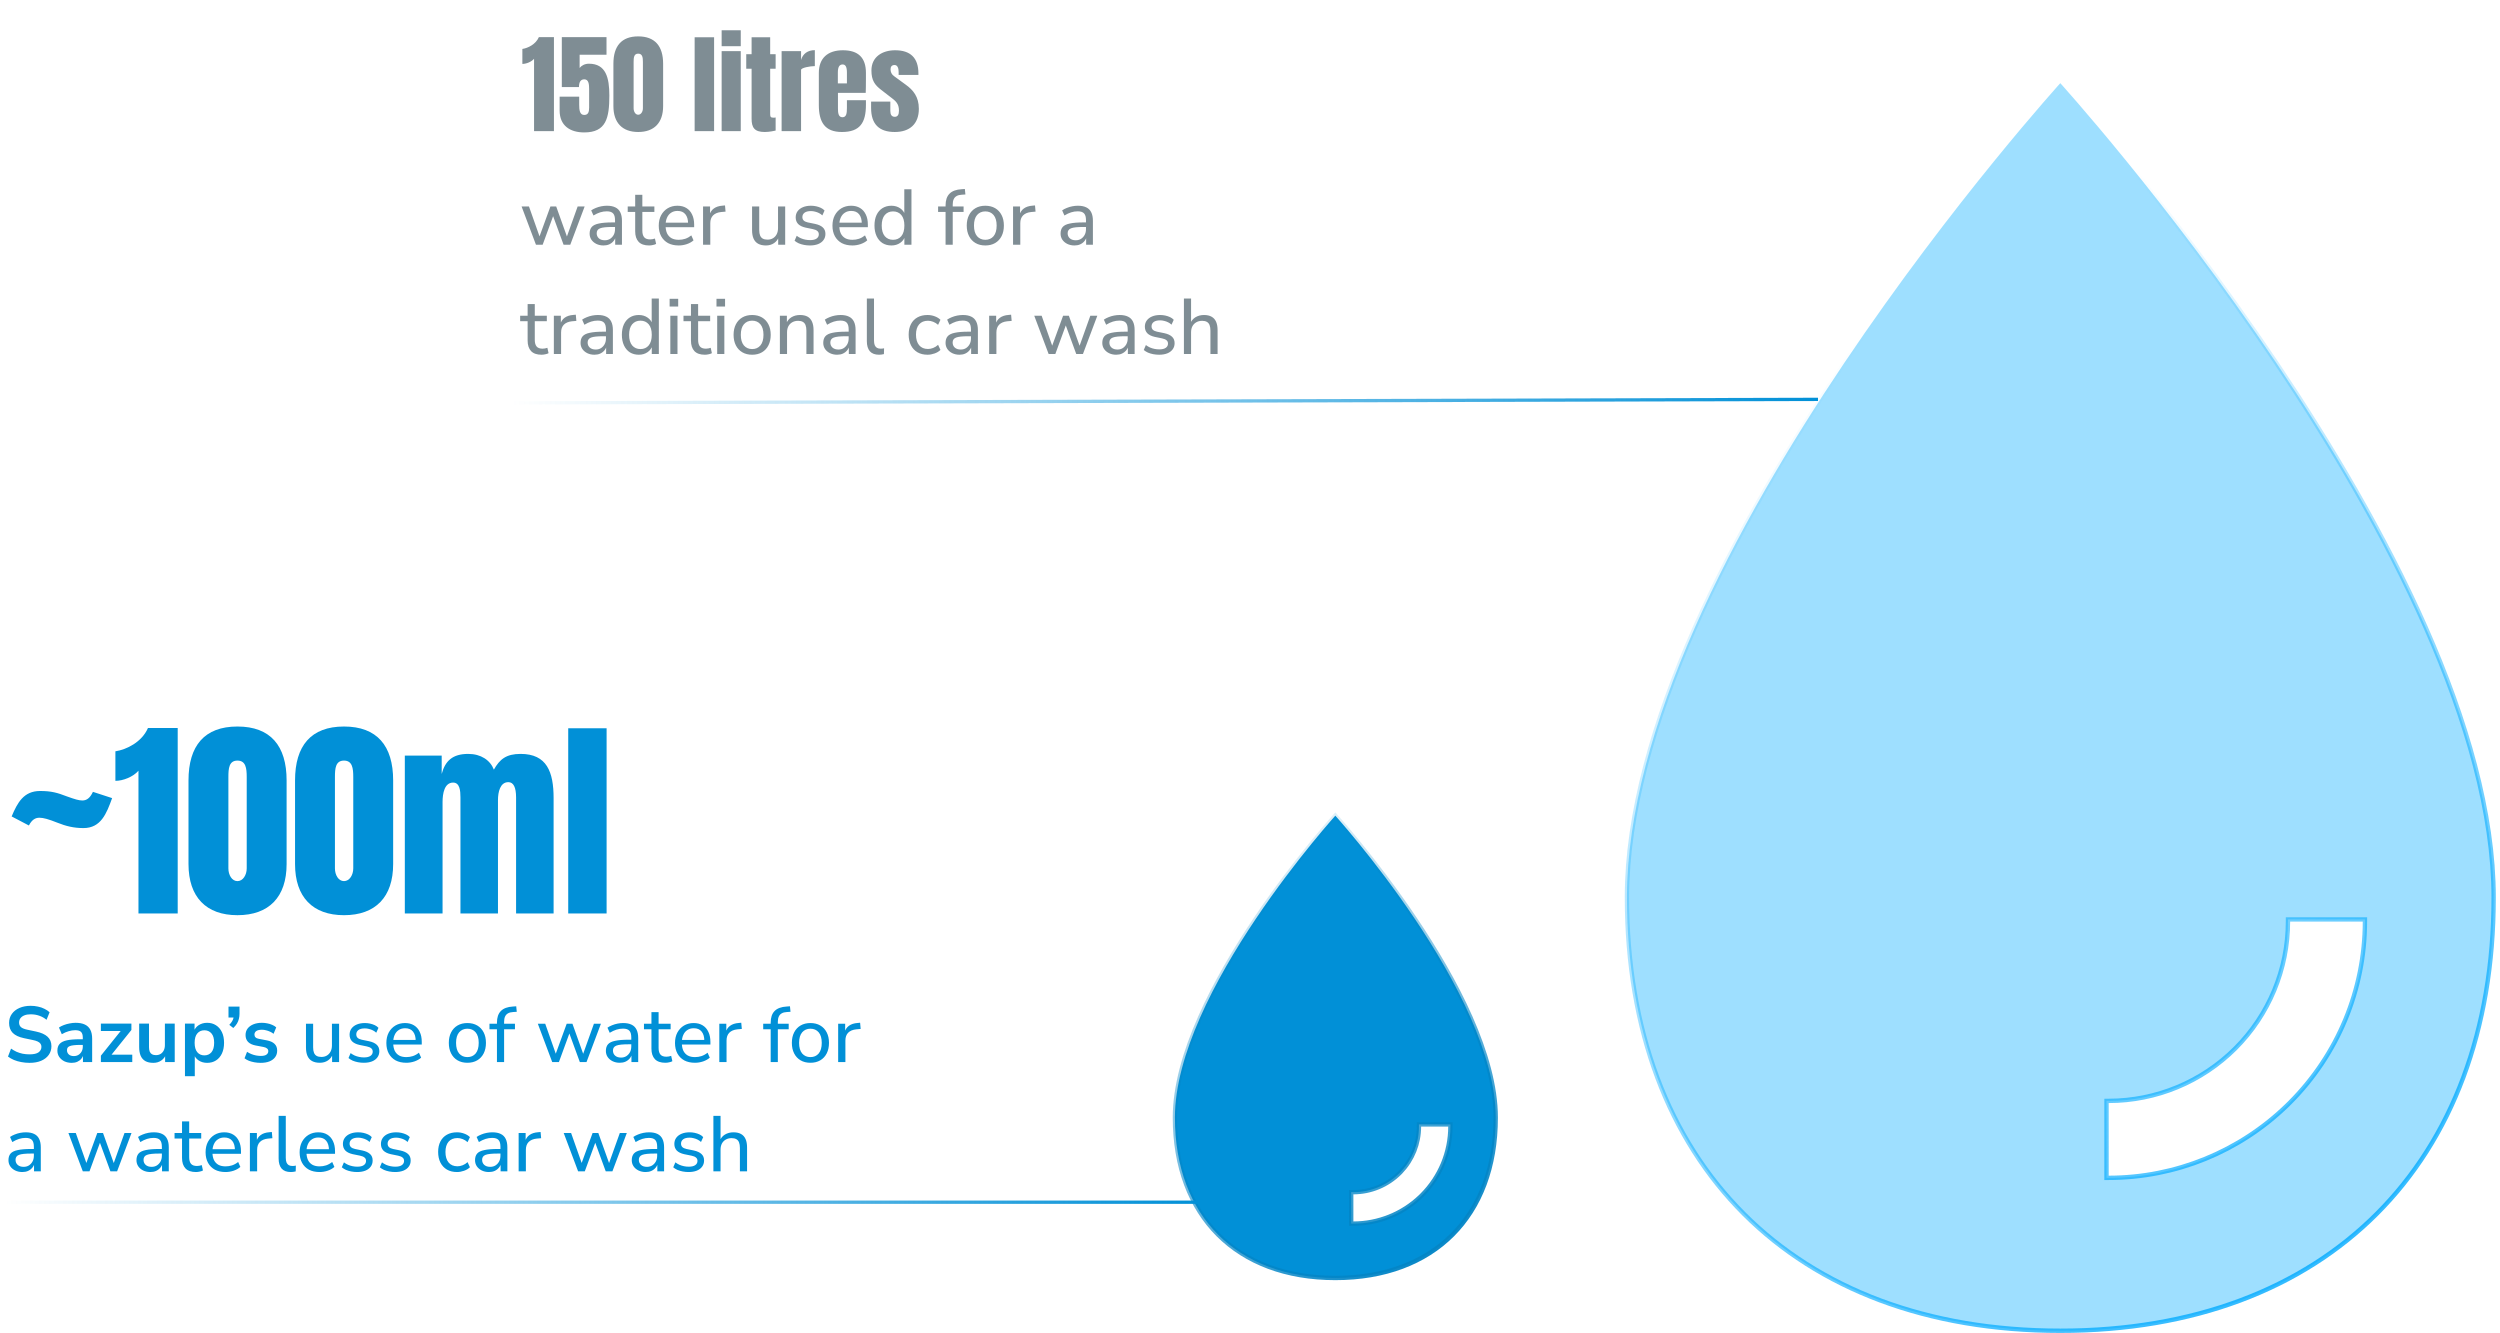 <svg width="572" height="305" viewBox="0 0 572 305" fill="none" xmlns="http://www.w3.org/2000/svg">
<path d="M472.142 19.862C472.87 20.682 473.939 21.895 475.3 23.467C478.022 26.61 481.911 31.188 486.578 36.924C495.913 48.396 508.359 64.499 520.805 83.019C533.251 101.542 545.69 122.475 555.017 143.607C564.345 164.746 570.544 186.052 570.544 205.329C570.544 235.795 560.954 260.571 543.796 277.729C526.638 294.887 501.862 304.477 471.396 304.477C440.93 304.476 416.154 294.886 398.996 277.729C381.838 260.571 372.248 235.795 372.248 205.329C372.248 186.052 378.447 164.746 387.775 143.607C397.102 122.475 409.541 101.542 421.987 83.019C434.432 64.499 446.879 48.396 456.214 36.924C460.881 31.188 464.77 26.61 467.492 23.467C468.853 21.895 469.922 20.682 470.65 19.862C470.963 19.511 471.212 19.232 471.396 19.027C471.579 19.232 471.829 19.511 472.142 19.862ZM523.488 210.864C523.476 221.74 519.149 232.166 511.459 239.856C503.769 247.546 493.343 251.872 482.468 251.885L481.968 251.886V269.493L482.469 269.492C497.77 269.476 512.449 263.485 523.388 252.814L523.906 252.303C534.897 241.312 541.079 226.409 541.096 210.865L541.097 210.364H523.488V210.864Z" fill="#9EDFFF" stroke="url(#paint0_linear_2135_259924)"/>
<path d="M305.565 186.674C305.836 186.979 306.234 187.43 306.741 188.016C307.755 189.187 309.205 190.894 310.945 193.032C314.426 197.31 319.066 203.313 323.705 210.217C328.345 217.122 332.979 224.92 336.45 232.786C339.924 240.658 342.22 248.566 342.22 255.7C342.22 267.007 338.662 276.17 332.326 282.506C325.991 288.841 316.828 292.399 305.521 292.399C294.215 292.399 285.052 288.842 278.716 282.506C272.38 276.17 268.822 267.007 268.822 255.7C268.822 248.566 271.118 240.658 274.592 232.786C278.063 224.92 282.697 217.122 287.337 210.217C291.976 203.313 296.616 197.31 300.097 193.032C301.837 190.894 303.287 189.187 304.301 188.016C304.808 187.43 305.206 186.979 305.478 186.674C305.492 186.657 305.506 186.64 305.521 186.624C305.535 186.64 305.55 186.657 305.565 186.674ZM324.654 257.767C324.65 261.619 323.165 265.318 320.516 268.102L320.255 268.368C317.443 271.18 313.63 272.762 309.653 272.767H309.154V279.967L309.655 279.966C315.357 279.96 320.83 277.763 324.95 273.842L325.345 273.457C329.506 269.295 331.847 263.653 331.854 257.768L331.854 257.267H324.654V257.767Z" fill="#0190D7" stroke="url(#paint1_linear_2135_259924)"/>
<line x1="415.958" y1="91.377" x2="116.958" y2="92.176" stroke="url(#paint2_linear_2135_259924)" stroke-width="0.755"/>
<line x1="274.957" y1="275.065" x2="0.957" y2="275.065" stroke="url(#paint3_linear_2135_259924)" stroke-width="0.755"/>
<path d="M122.192 13.45C121.592 14.15 120.417 14.625 119.517 14.625V11.2C120.817 11 122.592 10.125 123.292 8.5H126.742V30H122.192V13.45ZM133.669 30.3C130.369 30.3 128.044 28.7 128.044 25.3V22.125H132.519V23.95C132.519 25.125 132.619 26.3 133.669 26.3C134.594 26.3 134.794 25.6 134.794 24.625V20.4C134.794 19.35 134.719 18.15 133.694 18.15C132.869 18.15 132.469 18.75 132.469 19.925H128.544V8.5H138.769V12.525H132.619V15.55C133.019 15.025 133.769 14.575 134.744 14.575C138.644 14.575 139.419 17.8 139.419 21.85C139.419 27 138.694 30.3 133.669 30.3ZM146.022 30.2C142.397 30.2 140.347 28.1 140.347 24.275V14.575C140.347 10.55 142.197 8.325 146.022 8.325C149.847 8.325 151.722 10.55 151.722 14.575V24.275C151.722 28.1 149.672 30.2 146.022 30.2ZM144.972 24.775C144.972 25.525 145.372 26.25 146.022 26.25C146.672 26.25 147.097 25.525 147.097 24.775V14.175C147.097 13.175 146.997 12.275 146.022 12.275C145.047 12.275 144.972 13.175 144.972 14.175V24.775ZM158.935 30V8.525H163.385V30H158.935ZM165.111 30V11.7H169.486V30H165.111ZM165.111 10.575V6.925H169.486V10.575H165.111ZM174.99 30.2C172.615 30.2 171.965 29.2 171.965 27.15V15.725H170.74V12.4H171.965V8.525H176.215V12.4H177.465V15.725H176.215V26.125C176.215 26.725 176.365 26.925 176.94 26.925C177.115 26.925 177.29 26.925 177.465 26.875V29.875C177.265 29.925 176.04 30.2 174.99 30.2ZM178.833 30V11.7H183.283V13.725C183.683 12.3 184.808 11.475 186.433 11.475V15.125C185.358 15.125 183.283 15.5 183.283 16V30H178.833ZM192.625 30.2C188.7 30.2 187.35 27.925 187.35 24.025V16.675C187.35 13.275 189.425 11.5 192.85 11.5C196.375 11.5 198.125 13.2 198.125 16.675V18C198.125 19.65 198.1 20.625 198.075 21.25H191.725V24.8C191.725 25.775 191.8 26.825 192.75 26.825C193.65 26.825 193.775 25.95 193.775 24.7V22.925H198.125V23.975C198.125 28.075 196.775 30.2 192.625 30.2ZM191.7 19.075H193.775V16.6C193.775 15.3 193.45 14.75 192.8 14.75C192.1 14.75 191.7 15.25 191.7 16.6V19.075ZM204.732 30.2C201.107 30.2 199.307 28.375 199.307 24.7V23.25H203.707V25.4C203.707 26.225 204.007 26.725 204.732 26.725C205.382 26.725 205.682 26.25 205.682 25.3C205.682 23.725 204.907 23.1 203.957 22.375L201.632 20.575C200.157 19.45 199.382 18.4 199.382 16.125C199.382 12.975 201.907 11.5 204.807 11.5C208.307 11.5 210.132 13.25 210.132 16.8V17.15H205.607V16.45C205.607 15.725 205.407 14.875 204.682 14.875C204.057 14.875 203.757 15.25 203.757 15.85C203.757 16.5 204.007 17.025 204.532 17.4L207.232 19.375C208.932 20.6 210.232 22.125 210.232 24.9C210.232 28.35 208.157 30.2 204.732 30.2Z" fill="#7F8D94"/>
<path d="M122.629 56L119.335 47.234H121.027L123.655 54.686H123.223L125.941 47.234H127.255L129.919 54.686H129.505L132.169 47.234H133.771L130.477 56H128.947L126.139 48.332H126.967L124.159 56H122.629ZM138.073 56.162C137.473 56.162 136.927 56.042 136.435 55.802C135.955 55.562 135.577 55.238 135.301 54.83C135.037 54.422 134.905 53.966 134.905 53.462C134.905 52.814 135.067 52.304 135.391 51.932C135.715 51.56 136.261 51.296 137.029 51.14C137.797 50.972 138.829 50.888 140.125 50.888H140.971V51.932H140.161C139.465 51.932 138.883 51.956 138.415 52.004C137.947 52.052 137.575 52.13 137.299 52.238C137.023 52.346 136.825 52.496 136.705 52.688C136.585 52.868 136.525 53.096 136.525 53.372C136.525 53.84 136.687 54.224 137.011 54.524C137.347 54.824 137.803 54.974 138.379 54.974C138.835 54.974 139.237 54.866 139.585 54.65C139.933 54.422 140.209 54.122 140.413 53.75C140.617 53.366 140.719 52.928 140.719 52.436V50.366C140.719 49.658 140.575 49.148 140.287 48.836C139.999 48.512 139.513 48.35 138.829 48.35C138.325 48.35 137.821 48.428 137.317 48.584C136.825 48.74 136.315 48.98 135.787 49.304L135.265 48.134C135.577 47.918 135.931 47.732 136.327 47.576C136.735 47.408 137.155 47.282 137.587 47.198C138.031 47.114 138.457 47.072 138.865 47.072C139.645 47.072 140.287 47.198 140.791 47.45C141.295 47.69 141.673 48.068 141.925 48.584C142.177 49.088 142.303 49.736 142.303 50.528V56H140.755V54.002H140.917C140.821 54.446 140.641 54.83 140.377 55.154C140.113 55.478 139.783 55.73 139.387 55.91C139.003 56.078 138.565 56.162 138.073 56.162ZM148.516 56.162C147.448 56.162 146.65 55.886 146.122 55.334C145.594 54.77 145.33 53.966 145.33 52.922V48.494H143.62V47.234H145.33V44.57H146.968V47.234H149.722V48.494H146.968V52.778C146.968 53.438 147.106 53.936 147.382 54.272C147.658 54.608 148.114 54.776 148.75 54.776C148.942 54.776 149.128 54.758 149.308 54.722C149.5 54.674 149.68 54.626 149.848 54.578L150.118 55.802C149.95 55.91 149.71 55.994 149.398 56.054C149.098 56.126 148.804 56.162 148.516 56.162ZM155.294 56.162C154.346 56.162 153.53 55.982 152.846 55.622C152.174 55.25 151.652 54.728 151.28 54.056C150.908 53.372 150.722 52.568 150.722 51.644C150.722 50.732 150.902 49.934 151.262 49.25C151.634 48.566 152.138 48.032 152.774 47.648C153.422 47.264 154.16 47.072 154.988 47.072C155.792 47.072 156.476 47.246 157.04 47.594C157.616 47.942 158.054 48.44 158.354 49.088C158.666 49.724 158.822 50.492 158.822 51.392V51.986H152V50.942H157.742L157.436 51.194C157.436 50.258 157.232 49.538 156.824 49.034C156.416 48.518 155.816 48.26 155.024 48.26C154.448 48.26 153.956 48.398 153.548 48.674C153.14 48.938 152.828 49.316 152.612 49.808C152.396 50.288 152.288 50.846 152.288 51.482V51.59C152.288 52.31 152.402 52.916 152.63 53.408C152.87 53.888 153.212 54.254 153.656 54.506C154.1 54.746 154.646 54.866 155.294 54.866C155.81 54.866 156.308 54.788 156.788 54.632C157.28 54.464 157.742 54.206 158.174 53.858L158.678 54.992C158.282 55.352 157.772 55.64 157.148 55.856C156.536 56.06 155.918 56.162 155.294 56.162ZM160.859 56V47.234H162.461V49.322H162.281C162.473 48.602 162.821 48.062 163.325 47.702C163.829 47.33 164.495 47.114 165.323 47.054L165.881 47L166.007 48.422L164.981 48.512C164.189 48.596 163.577 48.854 163.145 49.286C162.725 49.718 162.515 50.312 162.515 51.068V56H160.859ZM175.241 56.162C174.533 56.162 173.939 56.03 173.459 55.766C172.991 55.502 172.643 55.112 172.415 54.596C172.187 54.08 172.073 53.432 172.073 52.652V47.234H173.711V52.652C173.711 53.144 173.777 53.552 173.909 53.876C174.041 54.2 174.245 54.44 174.521 54.596C174.809 54.752 175.169 54.83 175.601 54.83C176.081 54.83 176.501 54.722 176.861 54.506C177.221 54.29 177.503 53.984 177.707 53.588C177.911 53.192 178.013 52.73 178.013 52.202V47.234H179.651V56H178.049V54.02H178.283C178.043 54.716 177.653 55.25 177.113 55.622C176.585 55.982 175.961 56.162 175.241 56.162ZM185.311 56.162C184.855 56.162 184.405 56.12 183.961 56.036C183.529 55.952 183.127 55.832 182.755 55.676C182.395 55.508 182.077 55.31 181.801 55.082L182.287 53.948C182.575 54.164 182.887 54.35 183.223 54.506C183.559 54.65 183.907 54.758 184.267 54.83C184.627 54.902 184.987 54.938 185.347 54.938C186.007 54.938 186.505 54.818 186.841 54.578C187.177 54.338 187.345 54.02 187.345 53.624C187.345 53.288 187.231 53.03 187.003 52.85C186.787 52.658 186.445 52.514 185.977 52.418L184.303 52.076C183.559 51.908 182.995 51.632 182.611 51.248C182.239 50.852 182.053 50.348 182.053 49.736C182.053 49.196 182.197 48.728 182.485 48.332C182.785 47.924 183.199 47.612 183.727 47.396C184.255 47.18 184.861 47.072 185.545 47.072C185.953 47.072 186.349 47.114 186.733 47.198C187.117 47.282 187.477 47.402 187.813 47.558C188.149 47.714 188.431 47.918 188.659 48.17L188.155 49.286C187.927 49.07 187.669 48.89 187.381 48.746C187.093 48.602 186.793 48.494 186.481 48.422C186.169 48.338 185.857 48.296 185.545 48.296C184.897 48.296 184.405 48.422 184.069 48.674C183.745 48.926 183.583 49.256 183.583 49.664C183.583 49.976 183.679 50.234 183.871 50.438C184.075 50.642 184.393 50.792 184.825 50.888L186.499 51.23C187.279 51.398 187.867 51.668 188.263 52.04C188.659 52.4 188.857 52.892 188.857 53.516C188.857 54.068 188.707 54.542 188.407 54.938C188.119 55.334 187.705 55.64 187.165 55.856C186.637 56.06 186.019 56.162 185.311 56.162ZM195.038 56.162C194.09 56.162 193.274 55.982 192.59 55.622C191.918 55.25 191.396 54.728 191.024 54.056C190.652 53.372 190.466 52.568 190.466 51.644C190.466 50.732 190.646 49.934 191.006 49.25C191.378 48.566 191.882 48.032 192.518 47.648C193.166 47.264 193.904 47.072 194.732 47.072C195.536 47.072 196.22 47.246 196.784 47.594C197.36 47.942 197.798 48.44 198.098 49.088C198.41 49.724 198.566 50.492 198.566 51.392V51.986H191.744V50.942H197.486L197.18 51.194C197.18 50.258 196.976 49.538 196.568 49.034C196.16 48.518 195.56 48.26 194.768 48.26C194.192 48.26 193.7 48.398 193.292 48.674C192.884 48.938 192.572 49.316 192.356 49.808C192.14 50.288 192.032 50.846 192.032 51.482V51.59C192.032 52.31 192.146 52.916 192.374 53.408C192.614 53.888 192.956 54.254 193.4 54.506C193.844 54.746 194.39 54.866 195.038 54.866C195.554 54.866 196.052 54.788 196.532 54.632C197.024 54.464 197.486 54.206 197.918 53.858L198.422 54.992C198.026 55.352 197.516 55.64 196.892 55.856C196.28 56.06 195.662 56.162 195.038 56.162ZM203.951 56.162C203.183 56.162 202.505 55.982 201.917 55.622C201.341 55.25 200.891 54.722 200.567 54.038C200.243 53.342 200.081 52.532 200.081 51.608C200.081 50.672 200.237 49.868 200.549 49.196C200.873 48.512 201.323 47.99 201.899 47.63C202.487 47.258 203.171 47.072 203.951 47.072C204.731 47.072 205.403 47.27 205.967 47.666C206.531 48.05 206.909 48.566 207.101 49.214H206.903V43.31H208.541V56H206.921V53.966H207.101C206.921 54.638 206.543 55.172 205.967 55.568C205.403 55.964 204.731 56.162 203.951 56.162ZM204.329 54.866C205.121 54.866 205.751 54.59 206.219 54.038C206.687 53.474 206.921 52.664 206.921 51.608C206.921 50.552 206.687 49.748 206.219 49.196C205.751 48.644 205.121 48.368 204.329 48.368C203.549 48.368 202.919 48.644 202.439 49.196C201.971 49.748 201.737 50.552 201.737 51.608C201.737 52.664 201.971 53.474 202.439 54.038C202.919 54.59 203.549 54.866 204.329 54.866ZM216.347 56V48.494H214.637V47.234H216.797L216.347 47.666V47C216.347 45.812 216.647 44.918 217.247 44.318C217.847 43.706 218.771 43.364 220.019 43.292L220.757 43.238L220.883 44.498L220.055 44.552C219.563 44.576 219.167 44.678 218.867 44.858C218.567 45.026 218.345 45.272 218.201 45.596C218.057 45.908 217.985 46.304 217.985 46.784V47.504L217.751 47.234H220.469V48.494H217.985V56H216.347ZM225.44 56.162C224.576 56.162 223.826 55.976 223.19 55.604C222.554 55.232 222.062 54.704 221.714 54.02C221.366 53.336 221.192 52.532 221.192 51.608C221.192 50.684 221.366 49.886 221.714 49.214C222.062 48.53 222.554 48.002 223.19 47.63C223.826 47.258 224.576 47.072 225.44 47.072C226.304 47.072 227.054 47.258 227.69 47.63C228.326 48.002 228.818 48.53 229.166 49.214C229.514 49.886 229.688 50.684 229.688 51.608C229.688 52.532 229.514 53.336 229.166 54.02C228.818 54.704 228.326 55.232 227.69 55.604C227.054 55.976 226.304 56.162 225.44 56.162ZM225.44 54.866C226.232 54.866 226.862 54.59 227.33 54.038C227.798 53.474 228.032 52.664 228.032 51.608C228.032 50.552 227.798 49.748 227.33 49.196C226.862 48.644 226.232 48.368 225.44 48.368C224.66 48.368 224.03 48.644 223.55 49.196C223.082 49.748 222.848 50.552 222.848 51.608C222.848 52.664 223.082 53.474 223.55 54.038C224.03 54.59 224.66 54.866 225.44 54.866ZM231.787 56V47.234H233.389V49.322H233.209C233.401 48.602 233.749 48.062 234.253 47.702C234.757 47.33 235.423 47.114 236.251 47.054L236.809 47L236.935 48.422L235.909 48.512C235.117 48.596 234.505 48.854 234.073 49.286C233.653 49.718 233.443 50.312 233.443 51.068V56H231.787ZM245.827 56.162C245.227 56.162 244.681 56.042 244.189 55.802C243.709 55.562 243.331 55.238 243.055 54.83C242.791 54.422 242.659 53.966 242.659 53.462C242.659 52.814 242.821 52.304 243.145 51.932C243.469 51.56 244.015 51.296 244.783 51.14C245.551 50.972 246.583 50.888 247.879 50.888H248.725V51.932H247.915C247.219 51.932 246.637 51.956 246.169 52.004C245.701 52.052 245.329 52.13 245.053 52.238C244.777 52.346 244.579 52.496 244.459 52.688C244.339 52.868 244.279 53.096 244.279 53.372C244.279 53.84 244.441 54.224 244.765 54.524C245.101 54.824 245.557 54.974 246.133 54.974C246.589 54.974 246.991 54.866 247.339 54.65C247.687 54.422 247.963 54.122 248.167 53.75C248.371 53.366 248.473 52.928 248.473 52.436V50.366C248.473 49.658 248.329 49.148 248.041 48.836C247.753 48.512 247.267 48.35 246.583 48.35C246.079 48.35 245.575 48.428 245.071 48.584C244.579 48.74 244.069 48.98 243.541 49.304L243.019 48.134C243.331 47.918 243.685 47.732 244.081 47.576C244.489 47.408 244.909 47.282 245.341 47.198C245.785 47.114 246.211 47.072 246.619 47.072C247.399 47.072 248.041 47.198 248.545 47.45C249.049 47.69 249.427 48.068 249.679 48.584C249.931 49.088 250.057 49.736 250.057 50.528V56H248.509V54.002H248.671C248.575 54.446 248.395 54.83 248.131 55.154C247.867 55.478 247.537 55.73 247.141 55.91C246.757 56.078 246.319 56.162 245.827 56.162ZM123.907 81.162C122.839 81.162 122.041 80.886 121.513 80.334C120.985 79.77 120.721 78.966 120.721 77.922V73.494H119.011V72.234H120.721V69.57H122.359V72.234H125.113V73.494H122.359V77.778C122.359 78.438 122.497 78.936 122.773 79.272C123.049 79.608 123.505 79.776 124.141 79.776C124.333 79.776 124.519 79.758 124.699 79.722C124.891 79.674 125.071 79.626 125.239 79.578L125.509 80.802C125.341 80.91 125.101 80.994 124.789 81.054C124.489 81.126 124.195 81.162 123.907 81.162ZM126.722 81V72.234H128.324V74.322H128.144C128.336 73.602 128.684 73.062 129.188 72.702C129.692 72.33 130.358 72.114 131.186 72.054L131.744 72L131.87 73.422L130.844 73.512C130.052 73.596 129.44 73.854 129.008 74.286C128.588 74.718 128.378 75.312 128.378 76.068V81H126.722ZM135.999 81.162C135.399 81.162 134.853 81.042 134.361 80.802C133.881 80.562 133.503 80.238 133.227 79.83C132.963 79.422 132.831 78.966 132.831 78.462C132.831 77.814 132.993 77.304 133.317 76.932C133.641 76.56 134.187 76.296 134.955 76.14C135.723 75.972 136.755 75.888 138.051 75.888H138.897V76.932H138.087C137.391 76.932 136.809 76.956 136.341 77.004C135.873 77.052 135.501 77.13 135.225 77.238C134.949 77.346 134.751 77.496 134.631 77.688C134.511 77.868 134.451 78.096 134.451 78.372C134.451 78.84 134.613 79.224 134.937 79.524C135.273 79.824 135.729 79.974 136.305 79.974C136.761 79.974 137.163 79.866 137.511 79.65C137.859 79.422 138.135 79.122 138.339 78.75C138.543 78.366 138.645 77.928 138.645 77.436V75.366C138.645 74.658 138.501 74.148 138.213 73.836C137.925 73.512 137.439 73.35 136.755 73.35C136.251 73.35 135.747 73.428 135.243 73.584C134.751 73.74 134.241 73.98 133.713 74.304L133.191 73.134C133.503 72.918 133.857 72.732 134.253 72.576C134.661 72.408 135.081 72.282 135.513 72.198C135.957 72.114 136.383 72.072 136.791 72.072C137.571 72.072 138.213 72.198 138.717 72.45C139.221 72.69 139.599 73.068 139.851 73.584C140.103 74.088 140.229 74.736 140.229 75.528V81H138.681V79.002H138.843C138.747 79.446 138.567 79.83 138.303 80.154C138.039 80.478 137.709 80.73 137.313 80.91C136.929 81.078 136.491 81.162 135.999 81.162ZM146.154 81.162C145.386 81.162 144.708 80.982 144.12 80.622C143.544 80.25 143.094 79.722 142.77 79.038C142.446 78.342 142.284 77.532 142.284 76.608C142.284 75.672 142.44 74.868 142.752 74.196C143.076 73.512 143.526 72.99 144.102 72.63C144.69 72.258 145.374 72.072 146.154 72.072C146.934 72.072 147.606 72.27 148.17 72.666C148.734 73.05 149.112 73.566 149.304 74.214H149.106V68.31H150.744V81H149.124V78.966H149.304C149.124 79.638 148.746 80.172 148.17 80.568C147.606 80.964 146.934 81.162 146.154 81.162ZM146.532 79.866C147.324 79.866 147.954 79.59 148.422 79.038C148.89 78.474 149.124 77.664 149.124 76.608C149.124 75.552 148.89 74.748 148.422 74.196C147.954 73.644 147.324 73.368 146.532 73.368C145.752 73.368 145.122 73.644 144.642 74.196C144.174 74.748 143.94 75.552 143.94 76.608C143.94 77.664 144.174 78.474 144.642 79.038C145.122 79.59 145.752 79.866 146.532 79.866ZM153.209 70.128V68.364H155.171V70.128H153.209ZM153.371 81V72.234H155.009V81H153.371ZM161.278 81.162C160.21 81.162 159.412 80.886 158.884 80.334C158.356 79.77 158.092 78.966 158.092 77.922V73.494H156.382V72.234H158.092V69.57H159.73V72.234H162.484V73.494H159.73V77.778C159.73 78.438 159.868 78.936 160.144 79.272C160.42 79.608 160.876 79.776 161.512 79.776C161.704 79.776 161.89 79.758 162.07 79.722C162.262 79.674 162.442 79.626 162.61 79.578L162.88 80.802C162.712 80.91 162.472 80.994 162.16 81.054C161.86 81.126 161.566 81.162 161.278 81.162ZM163.931 70.128V68.364H165.893V70.128H163.931ZM164.093 81V72.234H165.731V81H164.093ZM172.091 81.162C171.227 81.162 170.477 80.976 169.841 80.604C169.205 80.232 168.713 79.704 168.365 79.02C168.017 78.336 167.843 77.532 167.843 76.608C167.843 75.684 168.017 74.886 168.365 74.214C168.713 73.53 169.205 73.002 169.841 72.63C170.477 72.258 171.227 72.072 172.091 72.072C172.955 72.072 173.705 72.258 174.341 72.63C174.977 73.002 175.469 73.53 175.817 74.214C176.165 74.886 176.339 75.684 176.339 76.608C176.339 77.532 176.165 78.336 175.817 79.02C175.469 79.704 174.977 80.232 174.341 80.604C173.705 80.976 172.955 81.162 172.091 81.162ZM172.091 79.866C172.883 79.866 173.513 79.59 173.981 79.038C174.449 78.474 174.683 77.664 174.683 76.608C174.683 75.552 174.449 74.748 173.981 74.196C173.513 73.644 172.883 73.368 172.091 73.368C171.311 73.368 170.681 73.644 170.201 74.196C169.733 74.748 169.499 75.552 169.499 76.608C169.499 77.664 169.733 78.474 170.201 79.038C170.681 79.59 171.311 79.866 172.091 79.866ZM178.437 81V72.234H180.039V74.142H179.841C180.093 73.458 180.501 72.942 181.065 72.594C181.641 72.246 182.295 72.072 183.027 72.072C183.735 72.072 184.317 72.198 184.773 72.45C185.229 72.702 185.571 73.092 185.799 73.62C186.027 74.136 186.141 74.784 186.141 75.564V81H184.503V75.654C184.503 75.138 184.437 74.712 184.305 74.376C184.173 74.04 183.963 73.794 183.675 73.638C183.399 73.482 183.045 73.404 182.613 73.404C182.109 73.404 181.665 73.512 181.281 73.728C180.897 73.944 180.597 74.25 180.381 74.646C180.177 75.042 180.075 75.504 180.075 76.032V81H178.437ZM191.528 81.162C190.928 81.162 190.382 81.042 189.89 80.802C189.41 80.562 189.032 80.238 188.756 79.83C188.492 79.422 188.36 78.966 188.36 78.462C188.36 77.814 188.522 77.304 188.846 76.932C189.17 76.56 189.716 76.296 190.484 76.14C191.252 75.972 192.284 75.888 193.58 75.888H194.426V76.932H193.616C192.92 76.932 192.338 76.956 191.87 77.004C191.402 77.052 191.03 77.13 190.754 77.238C190.478 77.346 190.28 77.496 190.16 77.688C190.04 77.868 189.98 78.096 189.98 78.372C189.98 78.84 190.142 79.224 190.466 79.524C190.802 79.824 191.258 79.974 191.834 79.974C192.29 79.974 192.692 79.866 193.04 79.65C193.388 79.422 193.664 79.122 193.868 78.75C194.072 78.366 194.174 77.928 194.174 77.436V75.366C194.174 74.658 194.03 74.148 193.742 73.836C193.454 73.512 192.968 73.35 192.284 73.35C191.78 73.35 191.276 73.428 190.772 73.584C190.28 73.74 189.77 73.98 189.242 74.304L188.72 73.134C189.032 72.918 189.386 72.732 189.782 72.576C190.19 72.408 190.61 72.282 191.042 72.198C191.486 72.114 191.912 72.072 192.32 72.072C193.1 72.072 193.742 72.198 194.246 72.45C194.75 72.69 195.128 73.068 195.38 73.584C195.632 74.088 195.758 74.736 195.758 75.528V81H194.21V79.002H194.372C194.276 79.446 194.096 79.83 193.832 80.154C193.568 80.478 193.238 80.73 192.842 80.91C192.458 81.078 192.02 81.162 191.528 81.162ZM201.125 81.162C200.189 81.162 199.487 80.898 199.019 80.37C198.563 79.83 198.335 79.056 198.335 78.048V68.31H199.973V77.922C199.973 78.33 200.027 78.678 200.135 78.966C200.255 79.242 200.423 79.446 200.639 79.578C200.867 79.71 201.149 79.776 201.485 79.776C201.617 79.776 201.749 79.77 201.881 79.758C202.025 79.746 202.157 79.722 202.277 79.686L202.241 81.018C202.049 81.066 201.857 81.102 201.665 81.126C201.485 81.15 201.305 81.162 201.125 81.162ZM212.223 81.162C211.335 81.162 210.567 80.976 209.919 80.604C209.271 80.22 208.773 79.686 208.425 79.002C208.077 78.306 207.903 77.49 207.903 76.554C207.903 75.63 208.077 74.832 208.425 74.16C208.773 73.488 209.271 72.972 209.919 72.612C210.567 72.252 211.335 72.072 212.223 72.072C212.775 72.072 213.315 72.168 213.843 72.36C214.383 72.552 214.827 72.822 215.175 73.17L214.635 74.322C214.287 74.01 213.909 73.776 213.501 73.62C213.093 73.464 212.703 73.386 212.331 73.386C211.455 73.386 210.777 73.662 210.297 74.214C209.817 74.766 209.577 75.552 209.577 76.572C209.577 77.592 209.817 78.396 210.297 78.984C210.777 79.56 211.455 79.848 212.331 79.848C212.703 79.848 213.093 79.77 213.501 79.614C213.909 79.458 214.287 79.218 214.635 78.894L215.175 80.064C214.827 80.412 214.377 80.682 213.825 80.874C213.285 81.066 212.751 81.162 212.223 81.162ZM219.512 81.162C218.912 81.162 218.366 81.042 217.874 80.802C217.394 80.562 217.016 80.238 216.74 79.83C216.476 79.422 216.344 78.966 216.344 78.462C216.344 77.814 216.506 77.304 216.83 76.932C217.154 76.56 217.7 76.296 218.468 76.14C219.236 75.972 220.268 75.888 221.564 75.888H222.41V76.932H221.6C220.904 76.932 220.322 76.956 219.854 77.004C219.386 77.052 219.014 77.13 218.738 77.238C218.462 77.346 218.264 77.496 218.144 77.688C218.024 77.868 217.964 78.096 217.964 78.372C217.964 78.84 218.126 79.224 218.45 79.524C218.786 79.824 219.242 79.974 219.818 79.974C220.274 79.974 220.676 79.866 221.024 79.65C221.372 79.422 221.648 79.122 221.852 78.75C222.056 78.366 222.158 77.928 222.158 77.436V75.366C222.158 74.658 222.014 74.148 221.726 73.836C221.438 73.512 220.952 73.35 220.268 73.35C219.764 73.35 219.26 73.428 218.756 73.584C218.264 73.74 217.754 73.98 217.226 74.304L216.704 73.134C217.016 72.918 217.37 72.732 217.766 72.576C218.174 72.408 218.594 72.282 219.026 72.198C219.47 72.114 219.896 72.072 220.304 72.072C221.084 72.072 221.726 72.198 222.23 72.45C222.734 72.69 223.112 73.068 223.364 73.584C223.616 74.088 223.742 74.736 223.742 75.528V81H222.194V79.002H222.356C222.26 79.446 222.08 79.83 221.816 80.154C221.552 80.478 221.222 80.73 220.826 80.91C220.442 81.078 220.004 81.162 219.512 81.162ZM226.32 81V72.234H227.922V74.322H227.742C227.934 73.602 228.282 73.062 228.786 72.702C229.29 72.33 229.956 72.114 230.784 72.054L231.342 72L231.468 73.422L230.442 73.512C229.65 73.596 229.038 73.854 228.606 74.286C228.186 74.718 227.976 75.312 227.976 76.068V81H226.32ZM239.928 81L236.634 72.234H238.326L240.954 79.686H240.522L243.24 72.234H244.554L247.218 79.686H246.804L249.468 72.234H251.07L247.776 81H246.246L243.438 73.332H244.266L241.458 81H239.928ZM255.372 81.162C254.772 81.162 254.226 81.042 253.734 80.802C253.254 80.562 252.876 80.238 252.6 79.83C252.336 79.422 252.204 78.966 252.204 78.462C252.204 77.814 252.366 77.304 252.69 76.932C253.014 76.56 253.56 76.296 254.328 76.14C255.096 75.972 256.128 75.888 257.424 75.888H258.27V76.932H257.46C256.764 76.932 256.182 76.956 255.714 77.004C255.246 77.052 254.874 77.13 254.598 77.238C254.322 77.346 254.124 77.496 254.004 77.688C253.884 77.868 253.824 78.096 253.824 78.372C253.824 78.84 253.986 79.224 254.31 79.524C254.646 79.824 255.102 79.974 255.678 79.974C256.134 79.974 256.536 79.866 256.884 79.65C257.232 79.422 257.508 79.122 257.712 78.75C257.916 78.366 258.018 77.928 258.018 77.436V75.366C258.018 74.658 257.874 74.148 257.586 73.836C257.298 73.512 256.812 73.35 256.128 73.35C255.624 73.35 255.12 73.428 254.616 73.584C254.124 73.74 253.614 73.98 253.086 74.304L252.564 73.134C252.876 72.918 253.23 72.732 253.626 72.576C254.034 72.408 254.454 72.282 254.886 72.198C255.33 72.114 255.756 72.072 256.164 72.072C256.944 72.072 257.586 72.198 258.09 72.45C258.594 72.69 258.972 73.068 259.224 73.584C259.476 74.088 259.602 74.736 259.602 75.528V81H258.054V79.002H258.216C258.12 79.446 257.94 79.83 257.676 80.154C257.412 80.478 257.082 80.73 256.686 80.91C256.302 81.078 255.864 81.162 255.372 81.162ZM265.203 81.162C264.747 81.162 264.297 81.12 263.853 81.036C263.421 80.952 263.019 80.832 262.647 80.676C262.287 80.508 261.969 80.31 261.693 80.082L262.179 78.948C262.467 79.164 262.779 79.35 263.115 79.506C263.451 79.65 263.799 79.758 264.159 79.83C264.519 79.902 264.879 79.938 265.239 79.938C265.899 79.938 266.397 79.818 266.733 79.578C267.069 79.338 267.237 79.02 267.237 78.624C267.237 78.288 267.123 78.03 266.895 77.85C266.679 77.658 266.337 77.514 265.869 77.418L264.195 77.076C263.451 76.908 262.887 76.632 262.503 76.248C262.131 75.852 261.945 75.348 261.945 74.736C261.945 74.196 262.089 73.728 262.377 73.332C262.677 72.924 263.091 72.612 263.619 72.396C264.147 72.18 264.753 72.072 265.437 72.072C265.845 72.072 266.241 72.114 266.625 72.198C267.009 72.282 267.369 72.402 267.705 72.558C268.041 72.714 268.323 72.918 268.551 73.17L268.047 74.286C267.819 74.07 267.561 73.89 267.273 73.746C266.985 73.602 266.685 73.494 266.373 73.422C266.061 73.338 265.749 73.296 265.437 73.296C264.789 73.296 264.297 73.422 263.961 73.674C263.637 73.926 263.475 74.256 263.475 74.664C263.475 74.976 263.571 75.234 263.763 75.438C263.967 75.642 264.285 75.792 264.717 75.888L266.391 76.23C267.171 76.398 267.759 76.668 268.155 77.04C268.551 77.4 268.749 77.892 268.749 78.516C268.749 79.068 268.599 79.542 268.299 79.938C268.011 80.334 267.597 80.64 267.057 80.856C266.529 81.06 265.911 81.162 265.203 81.162ZM270.88 81V68.31H272.518V74.142H272.284C272.536 73.458 272.944 72.942 273.508 72.594C274.084 72.246 274.738 72.072 275.47 72.072C276.178 72.072 276.76 72.204 277.216 72.468C277.672 72.72 278.014 73.104 278.242 73.62C278.47 74.136 278.584 74.784 278.584 75.564V81H276.946V75.654C276.946 75.138 276.88 74.712 276.748 74.376C276.616 74.04 276.406 73.794 276.118 73.638C275.842 73.482 275.488 73.404 275.056 73.404C274.552 73.404 274.108 73.512 273.724 73.728C273.34 73.944 273.04 74.25 272.824 74.646C272.62 75.042 272.518 75.504 272.518 76.032V81H270.88Z" fill="#7F8D94"/>
<path d="M19.093 189.464C16.872 189.464 15.097 189.02 13.123 188.231C11.15 187.441 9.916 187.096 9.028 187.096C8.091 187.096 7.302 187.54 6.611 188.872L2.664 186.8C3.996 183.643 5.427 180.979 9.176 180.979C11.742 180.979 13.123 181.373 15.294 182.212C17.218 182.903 18.056 183.149 18.846 183.149C19.783 183.149 20.573 182.656 21.263 181.176L25.654 182.607C24.371 186.159 23.088 189.464 19.093 189.464ZM31.681 176.341C30.497 177.723 28.178 178.66 26.402 178.66V171.901C28.967 171.507 32.47 169.78 33.851 166.573H40.659V209H31.681V176.341ZM54.327 209.395C47.174 209.395 43.129 205.251 43.129 197.703V178.561C43.129 170.619 46.779 166.228 54.327 166.228C61.875 166.228 65.575 170.619 65.575 178.561V197.703C65.575 205.251 61.53 209.395 54.327 209.395ZM52.255 198.689C52.255 200.169 53.045 201.6 54.327 201.6C55.61 201.6 56.449 200.169 56.449 198.689V177.772C56.449 175.799 56.251 174.023 54.327 174.023C52.403 174.023 52.255 175.799 52.255 177.772V198.689ZM78.705 209.395C71.552 209.395 67.506 205.251 67.506 197.703V178.561C67.506 170.619 71.157 166.228 78.705 166.228C86.253 166.228 89.953 170.619 89.953 178.561V197.703C89.953 205.251 85.907 209.395 78.705 209.395ZM76.633 198.689C76.633 200.169 77.422 201.6 78.705 201.6C79.987 201.6 80.826 200.169 80.826 198.689V177.772C80.826 175.799 80.629 174.023 78.705 174.023C76.781 174.023 76.633 175.799 76.633 177.772V198.689ZM92.624 209V172.888H101.06V177.081C101.849 174.121 103.526 172.493 107.128 172.493C110.038 172.493 112.16 173.924 112.998 176.095C114.33 173.727 115.81 172.493 119.116 172.493C125.134 172.493 126.664 176.637 126.664 182.607V209H118.08V182.459C118.08 180.14 117.488 178.956 116.304 178.956C114.429 178.956 113.936 181.225 113.936 183.051V209H105.352V182.459C105.352 180.929 105.204 179.055 103.674 179.055C101.701 179.055 101.257 181.521 101.257 183.495V209H92.624ZM130.009 209V166.623H138.791V209H130.009Z" fill="#0190D7"/>
<path d="M6.76 243.18C6.1 243.18 5.464 243.12 4.852 243C4.252 242.892 3.694 242.73 3.178 242.514C2.674 242.298 2.224 242.04 1.828 241.74L2.53 239.922C2.926 240.198 3.34 240.438 3.772 240.642C4.216 240.834 4.684 240.984 5.176 241.092C5.68 241.188 6.208 241.236 6.76 241.236C7.708 241.236 8.398 241.08 8.83 240.768C9.262 240.444 9.478 240.03 9.478 239.526C9.478 239.25 9.412 239.016 9.28 238.824C9.148 238.62 8.932 238.446 8.632 238.302C8.332 238.158 7.936 238.038 7.444 237.942L5.464 237.528C4.324 237.288 3.472 236.886 2.908 236.322C2.356 235.746 2.08 234.99 2.08 234.054C2.08 233.262 2.29 232.572 2.71 231.984C3.13 231.396 3.712 230.94 4.456 230.616C5.2 230.292 6.058 230.13 7.03 230.13C7.606 230.13 8.158 230.19 8.686 230.31C9.226 230.418 9.718 230.586 10.162 230.814C10.618 231.03 11.014 231.294 11.35 231.606L10.648 233.334C10.144 232.914 9.592 232.602 8.992 232.398C8.392 232.182 7.732 232.074 7.012 232.074C6.46 232.074 5.986 232.152 5.59 232.308C5.194 232.464 4.888 232.686 4.672 232.974C4.468 233.25 4.366 233.58 4.366 233.964C4.366 234.396 4.51 234.744 4.798 235.008C5.086 235.26 5.578 235.458 6.274 235.602L8.236 236.016C9.424 236.268 10.306 236.664 10.882 237.204C11.47 237.744 11.764 238.464 11.764 239.364C11.764 240.12 11.56 240.786 11.152 241.362C10.744 241.938 10.162 242.388 9.406 242.712C8.662 243.024 7.78 243.18 6.76 243.18ZM16.424 243.18C15.787 243.18 15.217 243.06 14.713 242.82C14.222 242.568 13.832 242.232 13.543 241.812C13.268 241.392 13.13 240.918 13.13 240.39C13.13 239.742 13.297 239.232 13.633 238.86C13.97 238.476 14.515 238.2 15.271 238.032C16.027 237.864 17.041 237.78 18.314 237.78H19.213V239.076H18.331C17.767 239.076 17.294 239.1 16.91 239.148C16.526 239.184 16.213 239.25 15.973 239.346C15.745 239.43 15.578 239.55 15.47 239.706C15.373 239.862 15.325 240.054 15.325 240.282C15.325 240.678 15.463 241.002 15.739 241.254C16.015 241.506 16.399 241.632 16.892 241.632C17.288 241.632 17.636 241.542 17.936 241.362C18.247 241.17 18.494 240.912 18.674 240.588C18.854 240.264 18.944 239.892 18.944 239.472V237.402C18.944 236.802 18.811 236.37 18.547 236.106C18.284 235.842 17.84 235.71 17.215 235.71C16.724 235.71 16.22 235.788 15.704 235.944C15.188 236.088 14.665 236.316 14.137 236.628L13.489 235.098C13.802 234.882 14.168 234.696 14.588 234.54C15.02 234.372 15.47 234.246 15.938 234.162C16.418 234.066 16.867 234.018 17.288 234.018C18.151 234.018 18.86 234.15 19.412 234.414C19.976 234.678 20.395 235.08 20.672 235.62C20.948 236.148 21.085 236.832 21.085 237.672V243H18.98V241.128H19.123C19.04 241.548 18.872 241.914 18.619 242.226C18.38 242.526 18.073 242.76 17.701 242.928C17.329 243.096 16.904 243.18 16.424 243.18ZM23.081 243V241.542L28.049 235.35V235.89H23.081V234.198H30.065V235.656L25.043 241.902V241.308H30.263V243H23.081ZM35.081 243.18C34.349 243.18 33.743 243.048 33.263 242.784C32.783 242.508 32.423 242.1 32.183 241.56C31.955 241.02 31.841 240.348 31.841 239.544V234.198H34.091V239.58C34.091 239.988 34.145 240.33 34.253 240.606C34.373 240.882 34.547 241.086 34.775 241.218C35.015 241.35 35.315 241.416 35.675 241.416C36.083 241.416 36.437 241.326 36.737 241.146C37.049 240.954 37.289 240.69 37.457 240.354C37.637 240.006 37.727 239.604 37.727 239.148V234.198H39.977V243H37.781V241.164H38.033C37.781 241.812 37.397 242.31 36.881 242.658C36.377 243.006 35.777 243.18 35.081 243.18ZM42.318 246.24V234.198H44.514V236.052H44.334C44.514 235.44 44.88 234.948 45.432 234.576C45.996 234.204 46.65 234.018 47.394 234.018C48.162 234.018 48.834 234.204 49.41 234.576C49.998 234.948 50.454 235.476 50.778 236.16C51.102 236.832 51.264 237.642 51.264 238.59C51.264 239.526 51.102 240.342 50.778 241.038C50.454 241.722 50.004 242.25 49.428 242.622C48.852 242.994 48.174 243.18 47.394 243.18C46.662 243.18 46.02 243 45.468 242.64C44.916 242.268 44.544 241.788 44.352 241.2H44.568V246.24H42.318ZM46.764 241.47C47.436 241.47 47.976 241.23 48.384 240.75C48.792 240.258 48.996 239.538 48.996 238.59C48.996 237.63 48.792 236.916 48.384 236.448C47.976 235.968 47.436 235.728 46.764 235.728C46.092 235.728 45.552 235.968 45.144 236.448C44.736 236.916 44.532 237.63 44.532 238.59C44.532 239.538 44.736 240.258 45.144 240.75C45.552 241.23 46.092 241.47 46.764 241.47ZM53.379 235.206L52.461 234.486C52.713 234.222 52.911 233.976 53.055 233.748C53.211 233.508 53.319 233.274 53.379 233.046C53.451 232.806 53.487 232.56 53.487 232.308L54.045 232.812H52.281V230.31H54.801V231.948C54.801 232.356 54.753 232.746 54.657 233.118C54.573 233.478 54.429 233.832 54.225 234.18C54.021 234.516 53.739 234.858 53.379 235.206ZM59.656 243.18C59.164 243.18 58.684 243.138 58.216 243.054C57.76 242.97 57.34 242.856 56.956 242.712C56.572 242.556 56.236 242.364 55.948 242.136L56.524 240.66C56.824 240.852 57.148 241.02 57.496 241.164C57.844 241.308 58.204 241.416 58.576 241.488C58.948 241.56 59.314 241.596 59.674 241.596C60.25 241.596 60.676 241.5 60.952 241.308C61.24 241.104 61.384 240.84 61.384 240.516C61.384 240.24 61.288 240.03 61.096 239.886C60.916 239.73 60.64 239.616 60.268 239.544L58.468 239.202C57.724 239.058 57.154 238.788 56.758 238.392C56.374 237.984 56.182 237.462 56.182 236.826C56.182 236.25 56.338 235.752 56.65 235.332C56.974 234.912 57.418 234.588 57.982 234.36C58.546 234.132 59.194 234.018 59.926 234.018C60.346 234.018 60.754 234.06 61.15 234.144C61.546 234.216 61.918 234.33 62.266 234.486C62.626 234.63 62.938 234.822 63.202 235.062L62.59 236.538C62.362 236.346 62.098 236.184 61.798 236.052C61.498 235.908 61.186 235.8 60.862 235.728C60.55 235.644 60.244 235.602 59.944 235.602C59.356 235.602 58.918 235.704 58.63 235.908C58.354 236.112 58.216 236.382 58.216 236.718C58.216 236.97 58.3 237.18 58.468 237.348C58.636 237.516 58.894 237.63 59.242 237.69L61.042 238.032C61.822 238.176 62.41 238.44 62.806 238.824C63.214 239.208 63.418 239.724 63.418 240.372C63.418 240.96 63.262 241.464 62.95 241.884C62.638 242.304 62.2 242.628 61.636 242.856C61.072 243.072 60.412 243.18 59.656 243.18ZM73.174 243.162C72.466 243.162 71.873 243.03 71.392 242.766C70.924 242.502 70.576 242.112 70.349 241.596C70.121 241.08 70.007 240.432 70.007 239.652V234.234H71.644V239.652C71.644 240.144 71.71 240.552 71.843 240.876C71.975 241.2 72.178 241.44 72.454 241.596C72.743 241.752 73.103 241.83 73.534 241.83C74.014 241.83 74.434 241.722 74.794 241.506C75.154 241.29 75.436 240.984 75.641 240.588C75.844 240.192 75.947 239.73 75.947 239.202V234.234H77.585V243H75.983V241.02H76.216C75.977 241.716 75.587 242.25 75.046 242.622C74.519 242.982 73.894 243.162 73.174 243.162ZM83.244 243.162C82.788 243.162 82.338 243.12 81.894 243.036C81.462 242.952 81.06 242.832 80.688 242.676C80.328 242.508 80.01 242.31 79.734 242.082L80.22 240.948C80.508 241.164 80.82 241.35 81.156 241.506C81.492 241.65 81.84 241.758 82.2 241.83C82.56 241.902 82.92 241.938 83.28 241.938C83.94 241.938 84.438 241.818 84.774 241.578C85.11 241.338 85.278 241.02 85.278 240.624C85.278 240.288 85.164 240.03 84.936 239.85C84.72 239.658 84.378 239.514 83.91 239.418L82.236 239.076C81.492 238.908 80.928 238.632 80.544 238.248C80.172 237.852 79.986 237.348 79.986 236.736C79.986 236.196 80.13 235.728 80.418 235.332C80.718 234.924 81.132 234.612 81.66 234.396C82.188 234.18 82.794 234.072 83.478 234.072C83.886 234.072 84.282 234.114 84.666 234.198C85.05 234.282 85.41 234.402 85.746 234.558C86.082 234.714 86.364 234.918 86.592 235.17L86.088 236.286C85.86 236.07 85.602 235.89 85.314 235.746C85.026 235.602 84.726 235.494 84.414 235.422C84.102 235.338 83.79 235.296 83.478 235.296C82.83 235.296 82.338 235.422 82.002 235.674C81.678 235.926 81.516 236.256 81.516 236.664C81.516 236.976 81.612 237.234 81.804 237.438C82.008 237.642 82.326 237.792 82.758 237.888L84.432 238.23C85.212 238.398 85.8 238.668 86.196 239.04C86.592 239.4 86.79 239.892 86.79 240.516C86.79 241.068 86.64 241.542 86.34 241.938C86.052 242.334 85.638 242.64 85.098 242.856C84.57 243.06 83.952 243.162 83.244 243.162ZM92.971 243.162C92.023 243.162 91.207 242.982 90.523 242.622C89.851 242.25 89.329 241.728 88.957 241.056C88.585 240.372 88.399 239.568 88.399 238.644C88.399 237.732 88.579 236.934 88.939 236.25C89.311 235.566 89.815 235.032 90.451 234.648C91.099 234.264 91.837 234.072 92.665 234.072C93.469 234.072 94.153 234.246 94.717 234.594C95.293 234.942 95.731 235.44 96.031 236.088C96.343 236.724 96.499 237.492 96.499 238.392V238.986H89.677V237.942H95.419L95.113 238.194C95.113 237.258 94.909 236.538 94.501 236.034C94.093 235.518 93.493 235.26 92.701 235.26C92.125 235.26 91.633 235.398 91.225 235.674C90.817 235.938 90.505 236.316 90.289 236.808C90.073 237.288 89.965 237.846 89.965 238.482V238.59C89.965 239.31 90.079 239.916 90.307 240.408C90.547 240.888 90.889 241.254 91.333 241.506C91.777 241.746 92.323 241.866 92.971 241.866C93.487 241.866 93.985 241.788 94.465 241.632C94.957 241.464 95.419 241.206 95.851 240.858L96.355 241.992C95.959 242.352 95.449 242.64 94.825 242.856C94.213 243.06 93.595 243.162 92.971 243.162ZM106.938 243.162C106.074 243.162 105.324 242.976 104.688 242.604C104.052 242.232 103.56 241.704 103.212 241.02C102.864 240.336 102.69 239.532 102.69 238.608C102.69 237.684 102.864 236.886 103.212 236.214C103.56 235.53 104.052 235.002 104.688 234.63C105.324 234.258 106.074 234.072 106.938 234.072C107.802 234.072 108.552 234.258 109.188 234.63C109.824 235.002 110.316 235.53 110.664 236.214C111.012 236.886 111.186 237.684 111.186 238.608C111.186 239.532 111.012 240.336 110.664 241.02C110.316 241.704 109.824 242.232 109.188 242.604C108.552 242.976 107.802 243.162 106.938 243.162ZM106.938 241.866C107.73 241.866 108.36 241.59 108.828 241.038C109.296 240.474 109.53 239.664 109.53 238.608C109.53 237.552 109.296 236.748 108.828 236.196C108.36 235.644 107.73 235.368 106.938 235.368C106.158 235.368 105.528 235.644 105.048 236.196C104.58 236.748 104.346 237.552 104.346 238.608C104.346 239.664 104.58 240.474 105.048 241.038C105.528 241.59 106.158 241.866 106.938 241.866ZM113.701 243V235.494H111.991V234.234H114.151L113.701 234.666V234C113.701 232.812 114.001 231.918 114.601 231.318C115.201 230.706 116.125 230.364 117.373 230.292L118.111 230.238L118.237 231.498L117.409 231.552C116.917 231.576 116.521 231.678 116.221 231.858C115.921 232.026 115.699 232.272 115.555 232.596C115.411 232.908 115.339 233.304 115.339 233.784V234.504L115.105 234.234H117.823V235.494H115.339V243H113.701ZM126.348 243L123.054 234.234H124.746L127.374 241.686H126.942L129.66 234.234H130.974L133.638 241.686H133.224L135.888 234.234H137.49L134.196 243H132.666L129.858 235.332H130.686L127.878 243H126.348ZM141.792 243.162C141.192 243.162 140.646 243.042 140.154 242.802C139.674 242.562 139.296 242.238 139.02 241.83C138.756 241.422 138.624 240.966 138.624 240.462C138.624 239.814 138.786 239.304 139.11 238.932C139.434 238.56 139.98 238.296 140.748 238.14C141.516 237.972 142.548 237.888 143.844 237.888H144.69V238.932H143.88C143.184 238.932 142.602 238.956 142.134 239.004C141.666 239.052 141.294 239.13 141.018 239.238C140.742 239.346 140.544 239.496 140.424 239.688C140.304 239.868 140.244 240.096 140.244 240.372C140.244 240.84 140.406 241.224 140.73 241.524C141.066 241.824 141.522 241.974 142.098 241.974C142.554 241.974 142.956 241.866 143.304 241.65C143.652 241.422 143.928 241.122 144.132 240.75C144.336 240.366 144.438 239.928 144.438 239.436V237.366C144.438 236.658 144.294 236.148 144.006 235.836C143.718 235.512 143.232 235.35 142.548 235.35C142.044 235.35 141.54 235.428 141.036 235.584C140.544 235.74 140.034 235.98 139.506 236.304L138.984 235.134C139.296 234.918 139.65 234.732 140.046 234.576C140.454 234.408 140.874 234.282 141.306 234.198C141.75 234.114 142.176 234.072 142.584 234.072C143.364 234.072 144.006 234.198 144.51 234.45C145.014 234.69 145.392 235.068 145.644 235.584C145.896 236.088 146.022 236.736 146.022 237.528V243H144.474V241.002H144.636C144.54 241.446 144.36 241.83 144.096 242.154C143.832 242.478 143.502 242.73 143.106 242.91C142.722 243.078 142.284 243.162 141.792 243.162ZM152.235 243.162C151.167 243.162 150.369 242.886 149.841 242.334C149.313 241.77 149.049 240.966 149.049 239.922V235.494H147.339V234.234H149.049V231.57H150.687V234.234H153.441V235.494H150.687V239.778C150.687 240.438 150.825 240.936 151.101 241.272C151.377 241.608 151.833 241.776 152.469 241.776C152.661 241.776 152.847 241.758 153.027 241.722C153.219 241.674 153.399 241.626 153.567 241.578L153.837 242.802C153.669 242.91 153.429 242.994 153.117 243.054C152.817 243.126 152.523 243.162 152.235 243.162ZM159.012 243.162C158.064 243.162 157.248 242.982 156.564 242.622C155.892 242.25 155.37 241.728 154.998 241.056C154.626 240.372 154.44 239.568 154.44 238.644C154.44 237.732 154.62 236.934 154.98 236.25C155.352 235.566 155.856 235.032 156.492 234.648C157.14 234.264 157.878 234.072 158.706 234.072C159.51 234.072 160.194 234.246 160.758 234.594C161.334 234.942 161.772 235.44 162.072 236.088C162.384 236.724 162.54 237.492 162.54 238.392V238.986H155.718V237.942H161.46L161.154 238.194C161.154 237.258 160.95 236.538 160.542 236.034C160.134 235.518 159.534 235.26 158.742 235.26C158.166 235.26 157.674 235.398 157.266 235.674C156.858 235.938 156.546 236.316 156.33 236.808C156.114 237.288 156.006 237.846 156.006 238.482V238.59C156.006 239.31 156.12 239.916 156.348 240.408C156.588 240.888 156.93 241.254 157.374 241.506C157.818 241.746 158.364 241.866 159.012 241.866C159.528 241.866 160.026 241.788 160.506 241.632C160.998 241.464 161.46 241.206 161.892 240.858L162.396 241.992C162 242.352 161.49 242.64 160.866 242.856C160.254 243.06 159.636 243.162 159.012 243.162ZM164.578 243V234.234H166.18V236.322H166C166.192 235.602 166.54 235.062 167.044 234.702C167.548 234.33 168.214 234.114 169.042 234.054L169.6 234L169.726 235.422L168.7 235.512C167.908 235.596 167.296 235.854 166.864 236.286C166.444 236.718 166.234 237.312 166.234 238.068V243H164.578ZM176.332 243V235.494H174.622V234.234H176.782L176.332 234.666V234C176.332 232.812 176.632 231.918 177.232 231.318C177.832 230.706 178.756 230.364 180.004 230.292L180.742 230.238L180.868 231.498L180.04 231.552C179.548 231.576 179.152 231.678 178.852 231.858C178.552 232.026 178.33 232.272 178.186 232.596C178.042 232.908 177.97 233.304 177.97 233.784V234.504L177.736 234.234H180.454V235.494H177.97V243H176.332ZM185.425 243.162C184.561 243.162 183.811 242.976 183.175 242.604C182.539 242.232 182.047 241.704 181.699 241.02C181.351 240.336 181.177 239.532 181.177 238.608C181.177 237.684 181.351 236.886 181.699 236.214C182.047 235.53 182.539 235.002 183.175 234.63C183.811 234.258 184.561 234.072 185.425 234.072C186.289 234.072 187.039 234.258 187.675 234.63C188.311 235.002 188.803 235.53 189.151 236.214C189.499 236.886 189.673 237.684 189.673 238.608C189.673 239.532 189.499 240.336 189.151 241.02C188.803 241.704 188.311 242.232 187.675 242.604C187.039 242.976 186.289 243.162 185.425 243.162ZM185.425 241.866C186.217 241.866 186.847 241.59 187.315 241.038C187.783 240.474 188.017 239.664 188.017 238.608C188.017 237.552 187.783 236.748 187.315 236.196C186.847 235.644 186.217 235.368 185.425 235.368C184.645 235.368 184.015 235.644 183.535 236.196C183.067 236.748 182.833 237.552 182.833 238.608C182.833 239.664 183.067 240.474 183.535 241.038C184.015 241.59 184.645 241.866 185.425 241.866ZM191.771 243V234.234H193.373V236.322H193.193C193.385 235.602 193.733 235.062 194.237 234.702C194.741 234.33 195.407 234.114 196.235 234.054L196.793 234L196.919 235.422L195.893 235.512C195.101 235.596 194.489 235.854 194.057 236.286C193.637 236.718 193.427 237.312 193.427 238.068V243H191.771ZM5.104 268.162C4.504 268.162 3.958 268.042 3.466 267.802C2.986 267.562 2.608 267.238 2.332 266.83C2.068 266.422 1.936 265.966 1.936 265.462C1.936 264.814 2.098 264.304 2.422 263.932C2.746 263.56 3.292 263.296 4.06 263.14C4.828 262.972 5.86 262.888 7.156 262.888H8.002V263.932H7.192C6.496 263.932 5.914 263.956 5.446 264.004C4.978 264.052 4.606 264.13 4.33 264.238C4.054 264.346 3.856 264.496 3.736 264.688C3.616 264.868 3.556 265.096 3.556 265.372C3.556 265.84 3.718 266.224 4.042 266.524C4.378 266.824 4.834 266.974 5.41 266.974C5.866 266.974 6.268 266.866 6.616 266.65C6.964 266.422 7.24 266.122 7.444 265.75C7.648 265.366 7.75 264.928 7.75 264.436V262.366C7.75 261.658 7.606 261.148 7.318 260.836C7.03 260.512 6.544 260.35 5.86 260.35C5.356 260.35 4.852 260.428 4.348 260.584C3.856 260.74 3.346 260.98 2.818 261.304L2.296 260.134C2.608 259.918 2.962 259.732 3.358 259.576C3.766 259.408 4.186 259.282 4.618 259.198C5.062 259.114 5.488 259.072 5.896 259.072C6.676 259.072 7.318 259.198 7.822 259.45C8.326 259.69 8.704 260.068 8.956 260.584C9.208 261.088 9.334 261.736 9.334 262.528V268H7.786V266.002H7.948C7.852 266.446 7.672 266.83 7.408 267.154C7.144 267.478 6.814 267.73 6.418 267.91C6.034 268.078 5.596 268.162 5.104 268.162ZM18.945 268L15.651 259.234H17.343L19.971 266.686H19.539L22.257 259.234H23.571L26.235 266.686H25.821L28.485 259.234H30.087L26.793 268H25.263L22.455 260.332H23.283L20.475 268H18.945ZM34.389 268.162C33.789 268.162 33.243 268.042 32.751 267.802C32.271 267.562 31.893 267.238 31.617 266.83C31.353 266.422 31.221 265.966 31.221 265.462C31.221 264.814 31.383 264.304 31.707 263.932C32.031 263.56 32.577 263.296 33.345 263.14C34.113 262.972 35.145 262.888 36.441 262.888H37.287V263.932H36.477C35.781 263.932 35.199 263.956 34.731 264.004C34.263 264.052 33.891 264.13 33.615 264.238C33.339 264.346 33.141 264.496 33.021 264.688C32.901 264.868 32.841 265.096 32.841 265.372C32.841 265.84 33.003 266.224 33.327 266.524C33.663 266.824 34.119 266.974 34.695 266.974C35.151 266.974 35.553 266.866 35.901 266.65C36.249 266.422 36.525 266.122 36.729 265.75C36.933 265.366 37.035 264.928 37.035 264.436V262.366C37.035 261.658 36.891 261.148 36.603 260.836C36.315 260.512 35.829 260.35 35.145 260.35C34.641 260.35 34.137 260.428 33.633 260.584C33.141 260.74 32.631 260.98 32.103 261.304L31.581 260.134C31.893 259.918 32.247 259.732 32.643 259.576C33.051 259.408 33.471 259.282 33.903 259.198C34.347 259.114 34.773 259.072 35.181 259.072C35.961 259.072 36.603 259.198 37.107 259.45C37.611 259.69 37.989 260.068 38.241 260.584C38.493 261.088 38.619 261.736 38.619 262.528V268H37.071V266.002H37.233C37.137 266.446 36.957 266.83 36.693 267.154C36.429 267.478 36.099 267.73 35.703 267.91C35.319 268.078 34.881 268.162 34.389 268.162ZM44.833 268.162C43.765 268.162 42.967 267.886 42.439 267.334C41.911 266.77 41.647 265.966 41.647 264.922V260.494H39.937V259.234H41.647V256.57H43.285V259.234H46.039V260.494H43.285V264.778C43.285 265.438 43.423 265.936 43.699 266.272C43.975 266.608 44.431 266.776 45.067 266.776C45.259 266.776 45.445 266.758 45.625 266.722C45.817 266.674 45.997 266.626 46.165 266.578L46.435 267.802C46.267 267.91 46.027 267.994 45.715 268.054C45.415 268.126 45.121 268.162 44.833 268.162ZM51.61 268.162C50.662 268.162 49.846 267.982 49.162 267.622C48.49 267.25 47.968 266.728 47.596 266.056C47.224 265.372 47.038 264.568 47.038 263.644C47.038 262.732 47.218 261.934 47.578 261.25C47.95 260.566 48.454 260.032 49.09 259.648C49.738 259.264 50.476 259.072 51.304 259.072C52.108 259.072 52.792 259.246 53.356 259.594C53.932 259.942 54.37 260.44 54.67 261.088C54.982 261.724 55.138 262.492 55.138 263.392V263.986H48.316V262.942H54.058L53.752 263.194C53.752 262.258 53.548 261.538 53.14 261.034C52.732 260.518 52.132 260.26 51.34 260.26C50.764 260.26 50.272 260.398 49.864 260.674C49.456 260.938 49.144 261.316 48.928 261.808C48.712 262.288 48.604 262.846 48.604 263.482V263.59C48.604 264.31 48.718 264.916 48.946 265.408C49.186 265.888 49.528 266.254 49.972 266.506C50.416 266.746 50.962 266.866 51.61 266.866C52.126 266.866 52.624 266.788 53.104 266.632C53.596 266.464 54.058 266.206 54.49 265.858L54.994 266.992C54.598 267.352 54.088 267.64 53.464 267.856C52.852 268.06 52.234 268.162 51.61 268.162ZM57.175 268V259.234H58.777V261.322H58.597C58.789 260.602 59.137 260.062 59.641 259.702C60.145 259.33 60.811 259.114 61.639 259.054L62.197 259L62.323 260.422L61.297 260.512C60.505 260.596 59.893 260.854 59.461 261.286C59.041 261.718 58.831 262.312 58.831 263.068V268H57.175ZM66.54 268.162C65.603 268.162 64.901 267.898 64.433 267.37C63.977 266.83 63.749 266.056 63.749 265.048V255.31H65.388V264.922C65.388 265.33 65.442 265.678 65.549 265.966C65.669 266.242 65.838 266.446 66.053 266.578C66.281 266.71 66.564 266.776 66.9 266.776C67.031 266.776 67.163 266.77 67.296 266.758C67.439 266.746 67.572 266.722 67.692 266.686L67.656 268.018C67.463 268.066 67.272 268.102 67.079 268.126C66.9 268.15 66.719 268.162 66.54 268.162ZM73.126 268.162C72.178 268.162 71.362 267.982 70.678 267.622C70.006 267.25 69.484 266.728 69.112 266.056C68.74 265.372 68.554 264.568 68.554 263.644C68.554 262.732 68.734 261.934 69.094 261.25C69.466 260.566 69.97 260.032 70.606 259.648C71.254 259.264 71.992 259.072 72.82 259.072C73.624 259.072 74.308 259.246 74.872 259.594C75.448 259.942 75.886 260.44 76.186 261.088C76.498 261.724 76.654 262.492 76.654 263.392V263.986H69.832V262.942H75.574L75.268 263.194C75.268 262.258 75.064 261.538 74.656 261.034C74.248 260.518 73.648 260.26 72.856 260.26C72.28 260.26 71.788 260.398 71.38 260.674C70.972 260.938 70.66 261.316 70.444 261.808C70.228 262.288 70.12 262.846 70.12 263.482V263.59C70.12 264.31 70.234 264.916 70.462 265.408C70.702 265.888 71.044 266.254 71.488 266.506C71.932 266.746 72.478 266.866 73.126 266.866C73.642 266.866 74.14 266.788 74.62 266.632C75.112 266.464 75.574 266.206 76.006 265.858L76.51 266.992C76.114 267.352 75.604 267.64 74.98 267.856C74.368 268.06 73.75 268.162 73.126 268.162ZM81.715 268.162C81.259 268.162 80.809 268.12 80.365 268.036C79.933 267.952 79.531 267.832 79.159 267.676C78.799 267.508 78.481 267.31 78.205 267.082L78.691 265.948C78.979 266.164 79.291 266.35 79.627 266.506C79.963 266.65 80.311 266.758 80.671 266.83C81.031 266.902 81.391 266.938 81.751 266.938C82.411 266.938 82.909 266.818 83.245 266.578C83.581 266.338 83.749 266.02 83.749 265.624C83.749 265.288 83.635 265.03 83.407 264.85C83.191 264.658 82.849 264.514 82.381 264.418L80.707 264.076C79.963 263.908 79.399 263.632 79.015 263.248C78.643 262.852 78.457 262.348 78.457 261.736C78.457 261.196 78.601 260.728 78.889 260.332C79.189 259.924 79.603 259.612 80.131 259.396C80.659 259.18 81.265 259.072 81.949 259.072C82.357 259.072 82.753 259.114 83.137 259.198C83.521 259.282 83.881 259.402 84.217 259.558C84.553 259.714 84.835 259.918 85.063 260.17L84.559 261.286C84.331 261.07 84.073 260.89 83.785 260.746C83.497 260.602 83.197 260.494 82.885 260.422C82.573 260.338 82.261 260.296 81.949 260.296C81.301 260.296 80.809 260.422 80.473 260.674C80.149 260.926 79.987 261.256 79.987 261.664C79.987 261.976 80.083 262.234 80.275 262.438C80.479 262.642 80.797 262.792 81.229 262.888L82.903 263.23C83.683 263.398 84.271 263.668 84.667 264.04C85.063 264.4 85.261 264.892 85.261 265.516C85.261 266.068 85.111 266.542 84.811 266.938C84.523 267.334 84.109 267.64 83.569 267.856C83.041 268.06 82.423 268.162 81.715 268.162ZM90.416 268.162C89.96 268.162 89.51 268.12 89.066 268.036C88.634 267.952 88.232 267.832 87.86 267.676C87.5 267.508 87.182 267.31 86.906 267.082L87.392 265.948C87.68 266.164 87.992 266.35 88.328 266.506C88.664 266.65 89.012 266.758 89.372 266.83C89.732 266.902 90.092 266.938 90.452 266.938C91.112 266.938 91.61 266.818 91.946 266.578C92.282 266.338 92.45 266.02 92.45 265.624C92.45 265.288 92.336 265.03 92.108 264.85C91.892 264.658 91.55 264.514 91.082 264.418L89.408 264.076C88.664 263.908 88.1 263.632 87.716 263.248C87.344 262.852 87.158 262.348 87.158 261.736C87.158 261.196 87.302 260.728 87.59 260.332C87.89 259.924 88.304 259.612 88.832 259.396C89.36 259.18 89.966 259.072 90.65 259.072C91.058 259.072 91.454 259.114 91.838 259.198C92.222 259.282 92.582 259.402 92.918 259.558C93.254 259.714 93.536 259.918 93.764 260.17L93.26 261.286C93.032 261.07 92.774 260.89 92.486 260.746C92.198 260.602 91.898 260.494 91.586 260.422C91.274 260.338 90.962 260.296 90.65 260.296C90.002 260.296 89.51 260.422 89.174 260.674C88.85 260.926 88.688 261.256 88.688 261.664C88.688 261.976 88.784 262.234 88.976 262.438C89.18 262.642 89.498 262.792 89.93 262.888L91.604 263.23C92.384 263.398 92.972 263.668 93.368 264.04C93.764 264.4 93.962 264.892 93.962 265.516C93.962 266.068 93.812 266.542 93.512 266.938C93.224 267.334 92.81 267.64 92.27 267.856C91.742 268.06 91.124 268.162 90.416 268.162ZM104.567 268.162C103.679 268.162 102.911 267.976 102.263 267.604C101.615 267.22 101.117 266.686 100.769 266.002C100.421 265.306 100.247 264.49 100.247 263.554C100.247 262.63 100.421 261.832 100.769 261.16C101.117 260.488 101.615 259.972 102.263 259.612C102.911 259.252 103.679 259.072 104.567 259.072C105.119 259.072 105.659 259.168 106.187 259.36C106.727 259.552 107.171 259.822 107.519 260.17L106.979 261.322C106.631 261.01 106.253 260.776 105.845 260.62C105.437 260.464 105.047 260.386 104.675 260.386C103.799 260.386 103.121 260.662 102.641 261.214C102.161 261.766 101.921 262.552 101.921 263.572C101.921 264.592 102.161 265.396 102.641 265.984C103.121 266.56 103.799 266.848 104.675 266.848C105.047 266.848 105.437 266.77 105.845 266.614C106.253 266.458 106.631 266.218 106.979 265.894L107.519 267.064C107.171 267.412 106.721 267.682 106.169 267.874C105.629 268.066 105.095 268.162 104.567 268.162ZM111.856 268.162C111.256 268.162 110.71 268.042 110.218 267.802C109.738 267.562 109.36 267.238 109.084 266.83C108.82 266.422 108.688 265.966 108.688 265.462C108.688 264.814 108.85 264.304 109.174 263.932C109.498 263.56 110.044 263.296 110.812 263.14C111.58 262.972 112.612 262.888 113.908 262.888H114.754V263.932H113.944C113.248 263.932 112.666 263.956 112.198 264.004C111.73 264.052 111.358 264.13 111.082 264.238C110.806 264.346 110.608 264.496 110.488 264.688C110.368 264.868 110.308 265.096 110.308 265.372C110.308 265.84 110.47 266.224 110.794 266.524C111.13 266.824 111.586 266.974 112.162 266.974C112.618 266.974 113.02 266.866 113.368 266.65C113.716 266.422 113.992 266.122 114.196 265.75C114.4 265.366 114.502 264.928 114.502 264.436V262.366C114.502 261.658 114.358 261.148 114.07 260.836C113.782 260.512 113.296 260.35 112.612 260.35C112.108 260.35 111.604 260.428 111.1 260.584C110.608 260.74 110.098 260.98 109.57 261.304L109.048 260.134C109.36 259.918 109.714 259.732 110.11 259.576C110.518 259.408 110.938 259.282 111.37 259.198C111.814 259.114 112.24 259.072 112.648 259.072C113.428 259.072 114.07 259.198 114.574 259.45C115.078 259.69 115.456 260.068 115.708 260.584C115.96 261.088 116.086 261.736 116.086 262.528V268H114.538V266.002H114.7C114.604 266.446 114.424 266.83 114.16 267.154C113.896 267.478 113.566 267.73 113.17 267.91C112.786 268.078 112.348 268.162 111.856 268.162ZM118.664 268V259.234H120.266V261.322H120.086C120.278 260.602 120.626 260.062 121.13 259.702C121.634 259.33 122.3 259.114 123.128 259.054L123.686 259L123.812 260.422L122.786 260.512C121.994 260.596 121.382 260.854 120.95 261.286C120.53 261.718 120.32 262.312 120.32 263.068V268H118.664ZM132.272 268L128.978 259.234H130.67L133.298 266.686H132.866L135.584 259.234H136.898L139.562 266.686H139.148L141.812 259.234H143.414L140.12 268H138.59L135.782 260.332H136.61L133.802 268H132.272ZM147.715 268.162C147.115 268.162 146.569 268.042 146.077 267.802C145.597 267.562 145.219 267.238 144.943 266.83C144.679 266.422 144.547 265.966 144.547 265.462C144.547 264.814 144.709 264.304 145.033 263.932C145.357 263.56 145.903 263.296 146.671 263.14C147.439 262.972 148.471 262.888 149.767 262.888H150.613V263.932H149.803C149.107 263.932 148.525 263.956 148.057 264.004C147.589 264.052 147.217 264.13 146.941 264.238C146.665 264.346 146.467 264.496 146.347 264.688C146.227 264.868 146.167 265.096 146.167 265.372C146.167 265.84 146.329 266.224 146.653 266.524C146.989 266.824 147.445 266.974 148.021 266.974C148.477 266.974 148.879 266.866 149.227 266.65C149.575 266.422 149.851 266.122 150.055 265.75C150.259 265.366 150.361 264.928 150.361 264.436V262.366C150.361 261.658 150.217 261.148 149.929 260.836C149.641 260.512 149.155 260.35 148.471 260.35C147.967 260.35 147.463 260.428 146.959 260.584C146.467 260.74 145.957 260.98 145.429 261.304L144.907 260.134C145.219 259.918 145.573 259.732 145.969 259.576C146.377 259.408 146.797 259.282 147.229 259.198C147.673 259.114 148.099 259.072 148.507 259.072C149.287 259.072 149.929 259.198 150.433 259.45C150.937 259.69 151.315 260.068 151.567 260.584C151.819 261.088 151.945 261.736 151.945 262.528V268H150.397V266.002H150.559C150.463 266.446 150.283 266.83 150.019 267.154C149.755 267.478 149.425 267.73 149.029 267.91C148.645 268.078 148.207 268.162 147.715 268.162ZM157.547 268.162C157.091 268.162 156.641 268.12 156.197 268.036C155.765 267.952 155.363 267.832 154.991 267.676C154.631 267.508 154.313 267.31 154.037 267.082L154.523 265.948C154.811 266.164 155.123 266.35 155.459 266.506C155.795 266.65 156.143 266.758 156.503 266.83C156.863 266.902 157.223 266.938 157.583 266.938C158.243 266.938 158.741 266.818 159.077 266.578C159.413 266.338 159.581 266.02 159.581 265.624C159.581 265.288 159.467 265.03 159.239 264.85C159.023 264.658 158.681 264.514 158.213 264.418L156.539 264.076C155.795 263.908 155.231 263.632 154.847 263.248C154.475 262.852 154.289 262.348 154.289 261.736C154.289 261.196 154.433 260.728 154.721 260.332C155.021 259.924 155.435 259.612 155.963 259.396C156.491 259.18 157.097 259.072 157.781 259.072C158.189 259.072 158.585 259.114 158.969 259.198C159.353 259.282 159.713 259.402 160.049 259.558C160.385 259.714 160.667 259.918 160.895 260.17L160.391 261.286C160.163 261.07 159.905 260.89 159.617 260.746C159.329 260.602 159.029 260.494 158.717 260.422C158.405 260.338 158.093 260.296 157.781 260.296C157.133 260.296 156.641 260.422 156.305 260.674C155.981 260.926 155.819 261.256 155.819 261.664C155.819 261.976 155.915 262.234 156.107 262.438C156.311 262.642 156.629 262.792 157.061 262.888L158.735 263.23C159.515 263.398 160.103 263.668 160.499 264.04C160.895 264.4 161.093 264.892 161.093 265.516C161.093 266.068 160.943 266.542 160.643 266.938C160.355 267.334 159.941 267.64 159.401 267.856C158.873 268.06 158.255 268.162 157.547 268.162ZM163.224 268V255.31H164.862V261.142H164.628C164.88 260.458 165.288 259.942 165.852 259.594C166.428 259.246 167.082 259.072 167.814 259.072C168.522 259.072 169.104 259.204 169.56 259.468C170.016 259.72 170.358 260.104 170.586 260.62C170.814 261.136 170.928 261.784 170.928 262.564V268H169.29V262.654C169.29 262.138 169.224 261.712 169.092 261.376C168.96 261.04 168.75 260.794 168.462 260.638C168.186 260.482 167.832 260.404 167.4 260.404C166.896 260.404 166.452 260.512 166.068 260.728C165.684 260.944 165.384 261.25 165.168 261.646C164.964 262.042 164.862 262.504 164.862 263.032V268H163.224Z" fill="#0190D7"/>
<defs>
<linearGradient id="paint0_linear_2135_259924" x1="592.501" y1="320.998" x2="438.501" y2="67.998" gradientUnits="userSpaceOnUse">
<stop stop-color="#00AAFF"/>
<stop offset="1" stop-color="#00AAFF" stop-opacity="0"/>
</linearGradient>
<linearGradient id="paint1_linear_2135_259924" x1="343" y1="281" x2="280" y2="186" gradientUnits="userSpaceOnUse">
<stop stop-color="#0385C6"/>
<stop offset="1" stop-color="#0385C6" stop-opacity="0"/>
</linearGradient>
<linearGradient id="paint2_linear_2135_259924" x1="116.955" y1="91.298" x2="415.956" y2="90.5" gradientUnits="userSpaceOnUse">
<stop stop-color="#0190D7" stop-opacity="0"/>
<stop offset="1" stop-color="#0190D7"/>
</linearGradient>
<linearGradient id="paint3_linear_2135_259924" x1="0.957" y1="274.188" x2="274.957" y2="274.188" gradientUnits="userSpaceOnUse">
<stop stop-color="#0190D7" stop-opacity="0"/>
<stop offset="1" stop-color="#0190D7"/>
</linearGradient>
</defs>
</svg>
